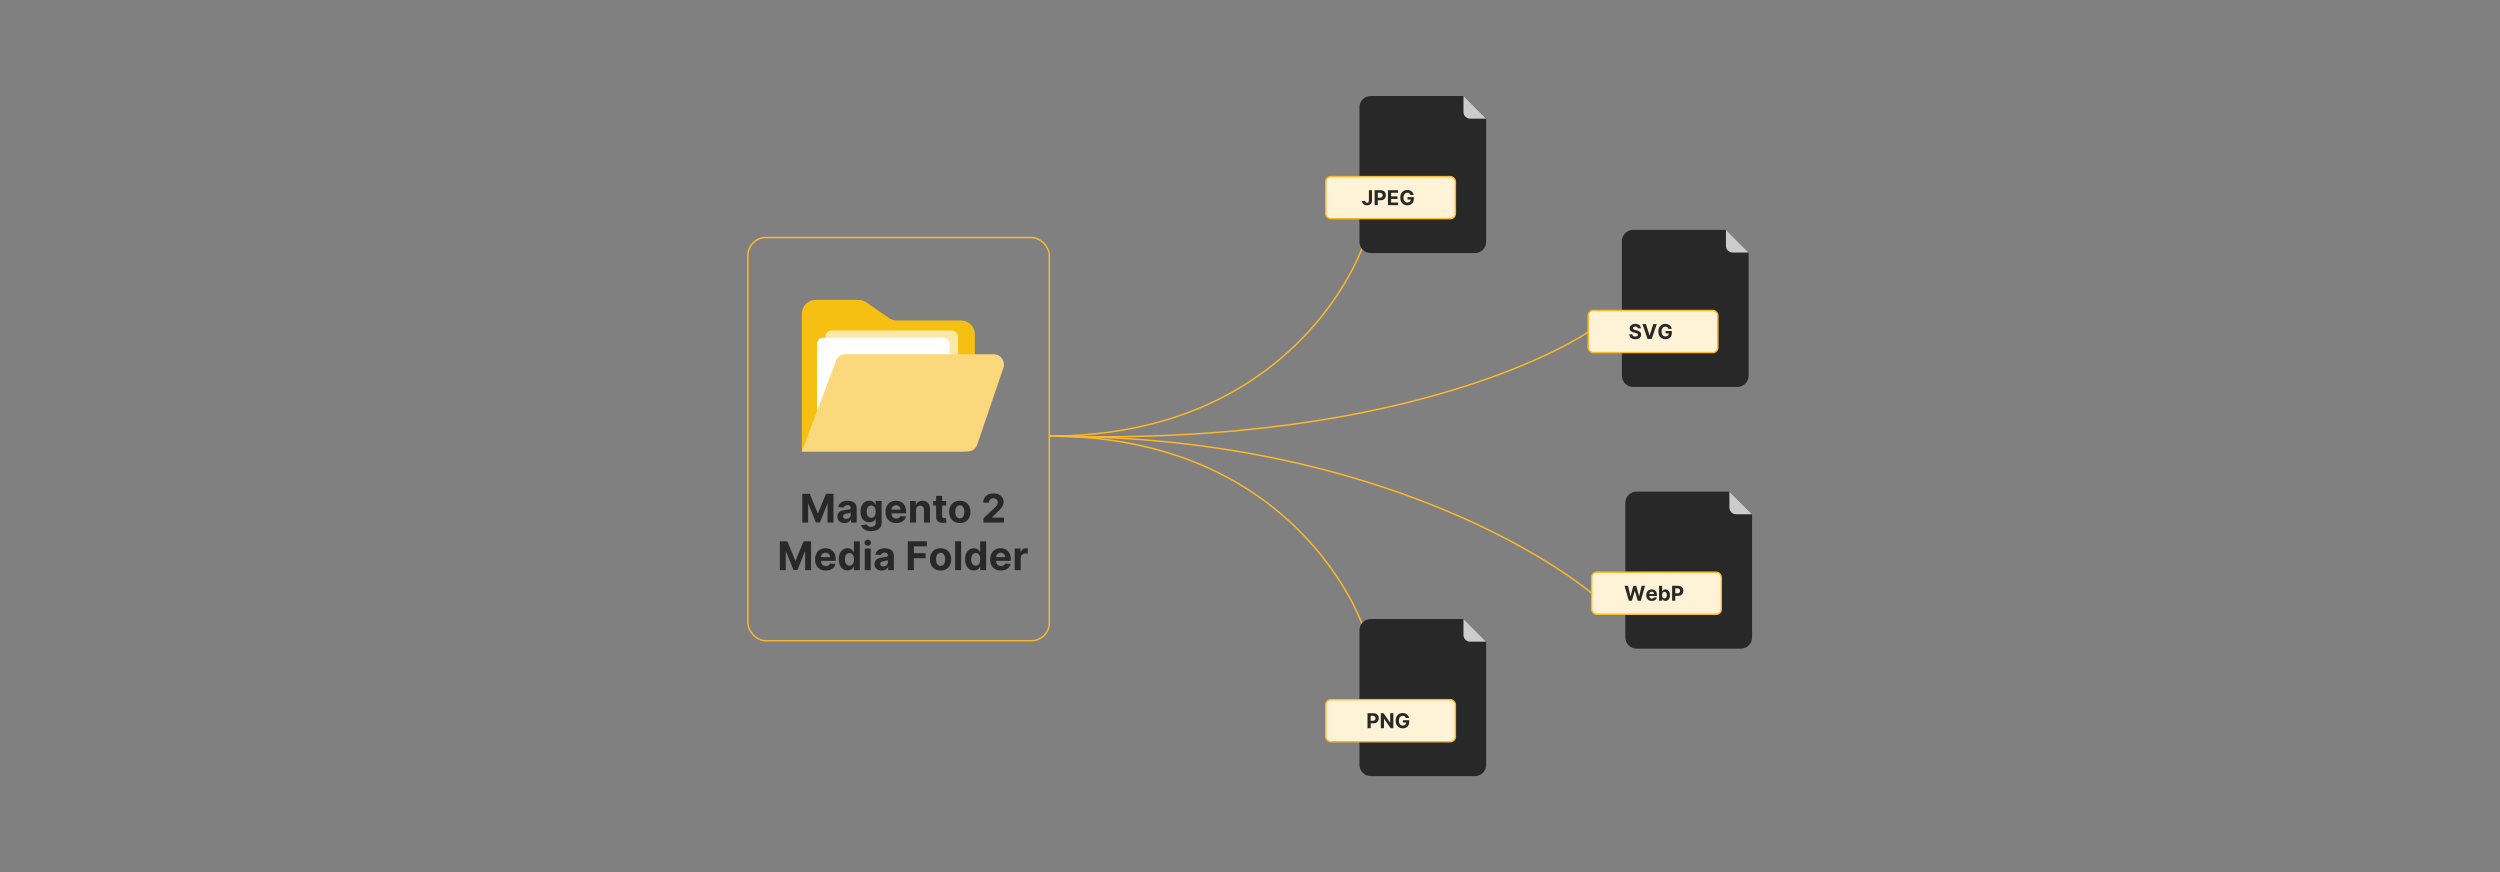 <?xml version="1.0" encoding="UTF-8"?><svg id="a" xmlns="http://www.w3.org/2000/svg" viewBox="0 0 860 300"><rect x="0" y="0" width="860" height="300" fill="#808080" stroke="none"/><rect x="257.287" y="81.704" width="103.687" height="138.721" rx="6.203" ry="6.203" fill="none" stroke="#ffb829" stroke-miterlimit="10" stroke-width=".5"/><path d="M330.582,155.316h-54.751v-47.389c0-2.637,2.138-4.775,4.775-4.775h14.67c.972,0,1.921.297,2.72.85l7.766,5.381c.799.554,1.748.85,2.72.85h22.101c2.637,0,4.775,2.138,4.775,4.775v35.532c0,2.637-2.138,4.775-4.775,4.775Z" fill="#f6c012"/><rect x="281.047" y="116.208" width="45.594" height="33.803" rx="2.123" ry="2.123" fill="#fff"/><rect x="283.977" y="113.681" width="45.594" height="33.803" rx="2.123" ry="2.123" fill="#fff" opacity=".63"/><path d="M341.86,121.868h-50.996c-1.461,0-2.769.905-3.284,2.272l-11.748,31.176h57.014c1.502,0,2.837-.955,3.322-2.377l9.014-26.428c.777-2.277-.916-4.643-3.322-4.643Z" fill="#fbd87c"/><path d="M275.978,169.874h2.583l2.727,6.654h.116l2.728-6.654h2.583v9.904h-2.031v-6.446h-.082l-2.563,6.398h-1.383l-2.563-6.422h-.082v6.471h-2.031v-9.904Z" fill="#282828"/><path d="M290.515,179.918c-.474,0-.896-.083-1.267-.249-.371-.166-.664-.413-.878-.74s-.321-.736-.321-1.226c0-.413.076-.759.227-1.04.151-.281.358-.506.619-.677s.559-.3.892-.387.684-.148,1.052-.184c.432-.045.78-.088,1.044-.128.265-.04.457-.101.576-.181s.179-.2.179-.358v-.029c0-.306-.096-.543-.288-.71-.192-.168-.463-.252-.815-.252-.371,0-.665.081-.885.244-.219.163-.364.367-.435.612l-1.906-.155c.097-.452.287-.842.571-1.173s.65-.585,1.1-.764c.45-.179.971-.269,1.565-.269.413,0,.809.048,1.188.145.378.097.715.247,1.011.45.295.203.528.463.699.781.171.318.256.697.256,1.139v5.01h-1.954v-1.03h-.058c-.119.232-.279.436-.478.612-.2.176-.44.313-.721.411-.28.098-.605.147-.972.147ZM291.105,178.496c.303,0,.571-.06.803-.181s.414-.285.546-.491c.132-.206.198-.44.198-.701v-.789c-.065.042-.152.08-.264.114-.111.034-.236.065-.374.092s-.277.052-.416.073-.264.04-.377.056c-.242.035-.453.092-.634.169-.181.078-.321.182-.42.312-.1.131-.15.292-.15.486,0,.28.102.494.307.641.205.146.465.22.781.22Z" fill="#282828"/><path d="M299.645,182.718c-.667,0-1.239-.091-1.714-.273s-.854-.43-1.134-.742c-.281-.313-.463-.664-.546-1.054l1.905-.256c.058.148.15.287.275.416.126.129.293.232.5.311.208.079.462.119.762.119.448,0,.818-.109,1.11-.327.292-.217.438-.581.438-1.09v-1.359h-.087c-.09.206-.226.401-.406.585-.181.184-.413.334-.696.45-.284.116-.622.174-1.016.174-.558,0-1.065-.13-1.52-.389-.457-.26-.819-.658-1.088-1.194-.269-.537-.404-1.216-.404-2.039,0-.841.137-1.544.411-2.108s.639-.986,1.095-1.267c.456-.28.957-.421,1.502-.421.416,0,.764.07,1.045.21.28.14.507.315.679.522s.306.412.399.612h.078v-1.248h2.045v7.5c0,.632-.155,1.161-.464,1.586-.31.426-.737.746-1.284.96s-1.174.322-1.884.322ZM299.688,178.124c.332,0,.613-.083.844-.249.231-.166.408-.405.532-.716s.186-.684.186-1.12c0-.435-.061-.813-.184-1.134s-.3-.57-.532-.747c-.232-.177-.515-.266-.847-.266-.338,0-.624.091-.856.273-.232.183-.408.435-.527.757-.12.323-.179.695-.179,1.117,0,.429.06.799.182,1.11.121.311.296.551.527.721s.515.254.854.254Z" fill="#282828"/><path d="M308.306,179.923c-.764,0-1.421-.155-1.97-.467-.55-.311-.973-.752-1.27-1.325-.297-.572-.445-1.25-.445-2.034,0-.764.148-1.435.445-2.012.296-.577.715-1.027,1.255-1.349s1.174-.484,1.903-.484c.49,0,.947.079,1.371.235s.794.391,1.112.704c.317.312.565.705.742,1.177.177.473.266,1.025.266,1.657v.565h-6.272v-1.276h4.333c0-.297-.065-.56-.193-.789-.129-.229-.307-.409-.534-.539-.228-.13-.491-.196-.791-.196-.312,0-.589.072-.829.215-.24.143-.428.335-.564.575s-.205.507-.208.8v1.214c0,.368.068.685.206.953s.332.474.583.619.549.218.894.218c.229,0,.439-.032.628-.097.19-.065.353-.162.489-.29.135-.129.238-.287.309-.474l1.906.126c-.097.458-.294.857-.593,1.197-.298.34-.682.605-1.151.793-.469.189-1.01.283-1.623.283Z" fill="#282828"/><path d="M315.12,175.484v4.294h-2.06v-7.428h1.963v1.31h.087c.165-.432.44-.774.827-1.027.387-.253.856-.38,1.407-.38.516,0,.965.113,1.349.339.383.226.682.547.894.965s.319.915.319,1.492v4.729h-2.06v-4.362c.003-.455-.113-.81-.348-1.066-.236-.256-.56-.385-.972-.385-.277,0-.521.06-.733.179-.211.119-.376.292-.493.52-.118.227-.178.5-.181.819Z" fill="#282828"/><path d="M325.478,172.35v1.547h-4.473v-1.547h4.473ZM322.021,170.571h2.06v6.925c0,.19.029.338.087.443.058.104.14.178.244.22.105.042.227.063.365.063.097,0,.193-.009.29-.027.097-.018.171-.031.223-.041l.324,1.533c-.103.032-.248.07-.435.114-.187.043-.414.07-.682.08-.497.019-.931-.047-1.303-.198-.373-.151-.662-.387-.868-.706-.206-.319-.308-.722-.305-1.209v-7.196Z" fill="#282828"/><path d="M330.174,179.923c-.751,0-1.4-.16-1.946-.481s-.968-.769-1.265-1.345c-.297-.575-.445-1.243-.445-2.004,0-.767.148-1.438.445-2.014.296-.575.718-1.023,1.265-1.344s1.195-.481,1.946-.481,1.4.161,1.946.481c.547.321.968.769,1.265,1.344.297.576.445,1.247.445,2.014,0,.761-.148,1.429-.445,2.004-.296.576-.718,1.024-1.265,1.345-.546.321-1.195.481-1.946.481ZM330.183,178.327c.342,0,.627-.098.856-.292.229-.195.402-.462.52-.8.117-.339.176-.724.176-1.156,0-.432-.059-.817-.176-1.156-.118-.338-.291-.606-.52-.803-.229-.196-.514-.295-.856-.295-.345,0-.634.099-.868.295-.234.197-.41.464-.527.803-.118.339-.177.724-.177,1.156,0,.432.059.817.177,1.156.117.338.293.605.527.8.234.195.523.292.868.292Z" fill="#282828"/><path d="M338.313,179.778v-1.509l3.525-3.264c.3-.29.552-.551.757-.784.205-.232.36-.46.467-.684s.16-.467.16-.728c0-.29-.066-.54-.198-.752-.132-.211-.313-.374-.542-.488s-.488-.172-.778-.172c-.303,0-.567.061-.793.184-.226.123-.399.298-.522.527-.123.229-.184.501-.184.817h-1.988c0-.648.146-1.21.44-1.688s.705-.847,1.233-1.107c.529-.261,1.138-.392,1.828-.392.71,0,1.328.125,1.855.375.527.25.937.596,1.23,1.037.293.442.44.948.44,1.519,0,.374-.073.743-.22,1.107-.147.364-.407.768-.781,1.211s-.901.975-1.581,1.593l-1.446,1.417v.068h4.159v1.712h-7.061Z" fill="#282828"/><path d="M268.267,186.215h2.583l2.727,6.654h.116l2.728-6.654h2.583v9.904h-2.031v-6.446h-.082l-2.563,6.398h-1.383l-2.563-6.422h-.082v6.471h-2.031v-9.904Z" fill="#282828"/><path d="M284.07,196.264c-.764,0-1.421-.155-1.97-.467-.55-.311-.973-.752-1.27-1.325-.297-.572-.445-1.25-.445-2.034,0-.764.148-1.435.445-2.012.296-.577.715-1.027,1.255-1.349s1.174-.484,1.903-.484c.49,0,.947.079,1.371.235s.794.391,1.112.704c.317.312.565.705.742,1.177.177.473.266,1.025.266,1.657v.565h-6.272v-1.276h4.333c0-.297-.065-.56-.193-.789-.129-.229-.307-.409-.534-.539-.228-.13-.491-.196-.791-.196-.312,0-.589.072-.829.215-.24.143-.428.335-.564.575s-.205.507-.208.8v1.214c0,.368.068.685.206.953s.332.474.583.619.549.218.894.218c.229,0,.439-.032.628-.097.19-.065.353-.162.489-.29.135-.129.238-.287.309-.474l1.906.126c-.097.458-.294.857-.593,1.197-.298.34-.682.605-1.151.793-.469.189-1.01.283-1.623.283Z" fill="#282828"/><path d="M291.562,196.24c-.564,0-1.074-.146-1.53-.438-.457-.291-.817-.722-1.083-1.291-.266-.569-.399-1.268-.399-2.096,0-.852.137-1.56.411-2.126s.639-.99,1.095-1.272.957-.423,1.502-.423c.416,0,.764.07,1.042.21s.504.315.677.522.304.412.394.612h.063v-3.724h2.055v9.904h-2.031v-1.19h-.087c-.097.206-.233.41-.408.611-.176.202-.403.369-.682.501-.279.132-.618.198-1.018.198ZM292.215,194.601c.332,0,.613-.091.844-.273.231-.182.408-.438.532-.767.124-.329.186-.714.186-1.156,0-.442-.061-.825-.184-1.151s-.3-.577-.532-.754c-.232-.177-.515-.266-.847-.266-.338,0-.624.092-.856.275-.232.184-.408.439-.527.764-.12.326-.179.703-.179,1.132,0,.432.06.813.182,1.144.121.331.296.588.527.774.231.185.515.278.854.278Z" fill="#282828"/><path d="M298.51,187.734c-.306,0-.568-.102-.786-.305-.218-.203-.327-.448-.327-.735,0-.287.11-.533.329-.737s.48-.307.783-.307c.306,0,.568.102.786.305.217.203.326.448.326.735,0,.287-.109.533-.326.738-.218.205-.48.307-.786.307ZM297.476,196.119v-7.428h2.06v7.428h-2.06Z" fill="#282828"/><path d="M303.299,196.259c-.474,0-.896-.083-1.267-.249-.371-.166-.664-.413-.878-.74s-.321-.736-.321-1.226c0-.413.076-.759.227-1.04.151-.281.358-.506.619-.677s.559-.3.892-.387.684-.148,1.052-.184c.432-.045.78-.088,1.044-.128.265-.04.457-.101.576-.181s.179-.2.179-.358v-.029c0-.306-.096-.543-.288-.71-.192-.168-.463-.252-.815-.252-.371,0-.665.081-.885.244-.219.163-.364.367-.435.612l-1.906-.155c.097-.452.287-.842.571-1.173s.65-.585,1.1-.764c.45-.179.971-.269,1.565-.269.413,0,.809.048,1.188.145.378.097.715.247,1.011.45.295.203.528.463.699.781.171.318.256.697.256,1.139v5.01h-1.954v-1.03h-.058c-.119.232-.279.436-.478.612-.2.176-.44.313-.721.411-.28.098-.605.147-.972.147ZM303.888,194.838c.303,0,.571-.06.803-.181s.414-.285.546-.491c.132-.206.198-.44.198-.701v-.789c-.065.042-.152.08-.264.114-.111.034-.236.065-.374.092s-.277.052-.416.073-.264.04-.377.056c-.242.035-.453.092-.634.169-.181.078-.321.182-.42.312-.1.131-.15.292-.15.486,0,.28.102.494.307.641.205.146.465.22.781.22Z" fill="#282828"/><path d="M312.279,196.119v-9.904h6.558v1.726h-4.464v2.36h4.028v1.726h-4.028v4.091h-2.094Z" fill="#282828"/><path d="M323.56,196.264c-.751,0-1.4-.16-1.946-.481s-.968-.769-1.265-1.345c-.297-.575-.445-1.243-.445-2.004,0-.767.148-1.438.445-2.014.296-.575.718-1.023,1.265-1.344s1.195-.481,1.946-.481,1.4.161,1.946.481c.547.321.968.769,1.265,1.344.297.576.445,1.247.445,2.014,0,.761-.148,1.429-.445,2.004-.296.576-.718,1.024-1.265,1.345-.546.321-1.195.481-1.946.481ZM323.57,194.669c.342,0,.627-.098.856-.292.229-.195.402-.462.52-.8.117-.339.176-.724.176-1.156,0-.432-.059-.817-.176-1.156-.118-.338-.291-.606-.52-.803-.229-.196-.514-.295-.856-.295-.345,0-.634.099-.868.295-.234.197-.41.464-.527.803-.118.339-.177.724-.177,1.156,0,.432.059.817.177,1.156.117.338.293.605.527.8.234.195.523.292.868.292Z" fill="#282828"/><path d="M330.621,186.215v9.904h-2.06v-9.904h2.06Z" fill="#282828"/><path d="M335.002,196.24c-.564,0-1.074-.146-1.53-.438-.457-.291-.817-.722-1.083-1.291-.266-.569-.399-1.268-.399-2.096,0-.852.137-1.56.411-2.126s.639-.99,1.095-1.272.957-.423,1.502-.423c.416,0,.764.07,1.042.21s.504.315.677.522.304.412.394.612h.063v-3.724h2.055v9.904h-2.031v-1.19h-.087c-.097.206-.233.41-.408.611-.176.202-.403.369-.682.501-.279.132-.618.198-1.018.198ZM335.654,194.601c.332,0,.613-.091.844-.273.231-.182.408-.438.532-.767.124-.329.186-.714.186-1.156,0-.442-.061-.825-.184-1.151s-.3-.577-.532-.754c-.232-.177-.515-.266-.847-.266-.338,0-.624.092-.856.275-.232.184-.408.439-.527.764-.12.326-.179.703-.179,1.132,0,.432.06.813.182,1.144.121.331.296.588.527.774.231.185.515.278.854.278Z" fill="#282828"/><path d="M344.301,196.264c-.764,0-1.421-.155-1.97-.467-.55-.311-.973-.752-1.27-1.325-.297-.572-.445-1.25-.445-2.034,0-.764.148-1.435.445-2.012.296-.577.715-1.027,1.255-1.349s1.174-.484,1.903-.484c.49,0,.947.079,1.371.235s.794.391,1.112.704c.317.312.565.705.742,1.177.177.473.266,1.025.266,1.657v.565h-6.272v-1.276h4.333c0-.297-.065-.56-.193-.789-.129-.229-.307-.409-.534-.539-.228-.13-.491-.196-.791-.196-.312,0-.589.072-.829.215-.24.143-.428.335-.564.575s-.205.507-.208.8v1.214c0,.368.068.685.206.953s.332.474.583.619.549.218.894.218c.229,0,.439-.032.628-.097.19-.065.353-.162.489-.29.135-.129.238-.287.309-.474l1.906.126c-.097.458-.294.857-.593,1.197-.298.34-.682.605-1.151.793-.469.189-1.01.283-1.623.283Z" fill="#282828"/><path d="M349.055,196.119v-7.428h1.997v1.296h.077c.136-.461.363-.81.682-1.047.319-.237.686-.355,1.103-.355.103,0,.214.006.334.019.12.013.224.031.315.053v1.828c-.097-.029-.231-.055-.401-.078-.171-.022-.327-.034-.469-.034-.303,0-.573.065-.81.196-.237.131-.424.312-.561.544-.137.232-.206.5-.206.803v4.203h-2.06Z" fill="#282828"/><path d="M597.654,133.109h-35.84c-2.141,0-3.877-1.736-3.877-3.877v-46.287c0-2.141,1.736-3.877,3.877-3.877h31.916c3.046,3.046,4.755,4.755,7.801,7.801v42.362c0,2.141-1.736,3.877-3.877,3.877Z" fill="#282828"/><path d="M601.53,86.87h-5.509c-1.266,0-2.292-1.026-2.292-2.292v-5.509l7.801,7.801Z" fill="#ccc"/><rect x="546.353" y="106.8" width="44.583" height="14.481" rx="1.732" ry="1.732" fill="#fff3d7"/><rect x="546.353" y="106.8" width="44.583" height="14.481" rx="1.732" ry="1.732" fill="none" stroke="#ffb829" stroke-miterlimit="10" stroke-width=".5"/><path d="M563.428,112.954c-.021-.203-.106-.36-.259-.473s-.359-.168-.62-.168c-.178,0-.328.024-.45.074-.122.049-.216.117-.28.204-.065.088-.097.186-.097.297-.003.092.017.173.06.241.042.068.102.128.177.177.075.05.162.093.262.128.099.036.204.067.316.092l.462.11c.225.051.431.118.618.201.188.084.35.188.487.31.137.122.244.266.32.432s.115.356.116.57c-.001.315-.081.588-.239.817-.158.231-.386.409-.684.535-.297.127-.655.19-1.074.19-.415,0-.776-.065-1.084-.191-.307-.127-.547-.316-.718-.566-.172-.25-.262-.56-.271-.931h1.053c.012.173.061.316.149.431.088.115.206.201.354.259s.315.087.504.087c.184,0,.344-.027.48-.081.137-.053.242-.128.318-.223.075-.096.112-.206.112-.329,0-.116-.033-.213-.102-.292-.067-.078-.167-.145-.296-.201-.13-.055-.289-.105-.477-.15l-.56-.141c-.434-.105-.775-.271-1.027-.495-.251-.225-.376-.526-.374-.906-.002-.311.082-.584.25-.817.168-.232.399-.414.694-.545s.63-.195,1.005-.195c.382,0,.716.065,1.001.195.286.131.508.312.667.545.159.233.241.503.246.81h-1.042Z" fill="#282828"/><path d="M566.199,111.474l1.243,3.908h.048l1.246-3.908h1.206l-1.773,5.144h-1.402l-1.776-5.144h1.209Z" fill="#282828"/><path d="M573.97,113.137c-.035-.123-.084-.231-.147-.326-.065-.094-.142-.175-.232-.241-.092-.065-.195-.116-.311-.151-.117-.035-.245-.053-.386-.053-.264,0-.494.065-.692.195-.198.131-.352.32-.464.569-.11.249-.165.553-.165.911s.054.663.163.914c.108.251.263.442.462.574.199.131.435.197.706.197.246,0,.457-.044.632-.132s.309-.213.402-.373c.093-.161.139-.352.139-.57l.222.032h-1.327v-.818h2.153v.647c0,.452-.096.841-.286,1.165-.191.323-.454.573-.789.748s-.719.263-1.15.263c-.482,0-.906-.106-1.272-.32s-.649-.518-.853-.912c-.204-.395-.306-.862-.306-1.405,0-.417.06-.789.183-1.117.121-.327.292-.605.511-.832.22-.228.475-.401.767-.52.291-.119.607-.178.947-.178.291,0,.562.042.814.126.251.085.475.204.67.358s.354.337.478.549.203.445.238.7h-1.105Z" fill="#282828"/><path d="M598.836,223.14h-35.84c-2.141,0-3.877-1.736-3.877-3.877v-46.287c0-2.141,1.736-3.877,3.877-3.877h31.916c3.046,3.046,4.755,4.755,7.801,7.801v42.362c0,2.141-1.736,3.877-3.877,3.877Z" fill="#282828"/><path d="M602.713,176.901h-5.509c-1.266,0-2.292-1.026-2.292-2.292v-5.509l7.801,7.801Z" fill="#ccc"/><rect x="547.535" y="196.831" width="44.583" height="14.481" rx="1.732" ry="1.732" fill="#fff3d7"/><rect x="547.535" y="196.831" width="44.583" height="14.481" rx="1.732" ry="1.732" fill="none" stroke="#ffb829" stroke-miterlimit="10" stroke-width=".5"/><path d="M560.313,206.65l-1.473-5.144h1.188l.852,3.574h.043l.94-3.574h1.018l.936,3.582h.046l.852-3.582h1.188l-1.473,5.144h-1.06l-.98-3.364h-.04l-.978,3.364h-1.06Z" fill="#282828"/><path d="M568.221,206.725c-.397,0-.738-.081-1.023-.242-.286-.162-.506-.391-.66-.689-.153-.297-.231-.649-.231-1.057,0-.397.077-.745.231-1.045.154-.3.372-.533.652-.7.28-.168.61-.252.988-.252.255,0,.492.041.713.122.22.081.412.203.577.365.165.163.294.366.386.612.092.245.139.532.139.86v.294h-3.259v-.663h2.251c0-.154-.033-.291-.101-.41-.066-.118-.159-.212-.277-.28-.118-.067-.255-.102-.411-.102-.162,0-.306.037-.431.112-.125.074-.223.174-.293.299s-.105.264-.107.416v.63c0,.191.035.356.106.495s.172.246.303.321c.131.076.286.113.465.113.119,0,.228-.017.326-.05.1-.034.184-.084.254-.151.07-.066.124-.148.161-.246l.989.065c-.05.238-.152.445-.308.622-.154.177-.353.314-.598.412-.243.098-.524.146-.843.146Z" fill="#282828"/><path d="M570.711,206.65v-5.144h1.07v1.934h.032c.047-.103.115-.209.205-.317s.207-.198.352-.272c.144-.072.325-.109.541-.109.281,0,.541.073.779.22.237.146.428.367.57.661s.213.662.213,1.103c0,.431-.068.794-.207,1.09-.138.295-.325.519-.562.671-.237.151-.502.227-.795.227-.208,0-.384-.034-.529-.102-.144-.068-.263-.155-.355-.26-.092-.105-.162-.211-.211-.318h-.048v.618h-1.055ZM571.759,204.72c0,.23.031.43.095.601.065.171.156.304.276.398.121.095.268.142.44.142.174,0,.321-.048.441-.144.121-.096.213-.23.275-.401s.094-.37.094-.595c0-.223-.03-.418-.093-.588-.061-.169-.153-.301-.273-.397-.121-.096-.269-.144-.444-.144-.175,0-.321.047-.441.139s-.211.223-.275.392c-.064.169-.095.368-.095.598Z" fill="#282828"/><path d="M575.205,206.65v-5.144h2.029c.391,0,.723.073.998.222.274.148.484.353.629.616.144.262.218.564.218.905s-.074.643-.222.904-.36.465-.639.61c-.279.145-.616.219-1.012.219h-1.294v-.872h1.118c.209,0,.382-.036.519-.109.137-.072.239-.174.307-.304.068-.13.102-.279.102-.448,0-.171-.033-.32-.102-.448-.067-.128-.17-.229-.308-.299-.138-.071-.311-.107-.522-.107h-.733v4.256h-1.088Z" fill="#282828"/><path d="M468.555,214.677s-22.439-64.667-107.581-64.667" fill="none" stroke="#ffb829" stroke-miterlimit="10" stroke-width=".5"/><path d="M547.535,204.071s-62.77-54.061-186.561-54.061" fill="none" stroke="#ffb829" stroke-miterlimit="10" stroke-width=".5"/><path d="M468.555,85.344s-22.439,64.667-107.581,64.667" fill="none" stroke="#ffb829" stroke-miterlimit="10" stroke-width=".5"/><path d="M546.353,114.215s-56.908,39.638-185.379,35.795" fill="none" stroke="#ffb829" stroke-miterlimit="10" stroke-width=".5"/><path d="M507.365,266.983h-35.84c-2.141,0-3.877-1.736-3.877-3.877v-46.287c0-2.141,1.736-3.877,3.877-3.877h31.916c3.046,3.046,4.755,4.755,7.801,7.801v42.362c0,2.141-1.736,3.877-3.877,3.877Z" fill="#282828"/><path d="M511.241,220.744h-5.509c-1.266,0-2.292-1.026-2.292-2.292v-5.509l7.801,7.801Z" fill="#ccc"/><rect x="456.064" y="240.674" width="44.583" height="14.481" rx="1.732" ry="1.732" fill="#fff3d7"/><rect x="456.064" y="240.674" width="44.583" height="14.481" rx="1.732" ry="1.732" fill="none" stroke="#ffb829" stroke-miterlimit="10" stroke-width=".5"/><path d="M470.419,250.492v-5.144h2.029c.391,0,.723.073.998.222.274.148.484.353.629.616.144.262.218.564.218.905s-.074.643-.222.904-.36.465-.639.61c-.279.145-.616.219-1.012.219h-1.294v-.872h1.118c.209,0,.382-.036.519-.109.137-.072.239-.174.307-.304.068-.13.102-.279.102-.448,0-.171-.033-.32-.102-.448-.067-.128-.17-.229-.308-.299-.138-.071-.311-.107-.522-.107h-.733v4.256h-1.088Z" fill="#282828"/><path d="M479.304,245.348v5.144h-.94l-2.238-3.238h-.037v3.238h-1.088v-5.144h.954l2.221,3.235h.046v-3.235h1.083Z" fill="#282828"/><path d="M483.612,247.011c-.035-.123-.084-.231-.147-.326-.065-.094-.142-.175-.232-.241-.092-.065-.195-.116-.311-.151-.117-.035-.245-.053-.386-.053-.264,0-.494.065-.692.195-.198.131-.352.32-.464.569-.11.249-.165.553-.165.911s.054.663.163.914c.108.251.263.442.462.574.199.131.435.197.706.197.246,0,.457-.044.632-.132s.309-.213.402-.373c.093-.161.139-.352.139-.57l.222.032h-1.327v-.818h2.153v.647c0,.452-.096.841-.286,1.165-.191.323-.454.573-.789.748s-.719.263-1.15.263c-.482,0-.906-.106-1.272-.32s-.649-.518-.853-.912c-.204-.395-.306-.862-.306-1.405,0-.417.06-.789.183-1.117.121-.327.292-.605.511-.832.22-.228.475-.401.767-.52.291-.119.607-.178.947-.178.291,0,.562.042.814.126.251.085.475.204.67.358s.354.337.478.549.203.445.238.7h-1.105Z" fill="#282828"/><path d="M507.365,87.058h-35.84c-2.141,0-3.877-1.736-3.877-3.877v-46.287c0-2.141,1.736-3.877,3.877-3.877h31.916c3.046,3.046,4.755,4.755,7.801,7.801v42.362c0,2.141-1.736,3.877-3.877,3.877Z" fill="#282828"/><path d="M511.241,40.819h-5.509c-1.266,0-2.292-1.026-2.292-2.292v-5.509l7.801,7.801Z" fill="#ccc"/><rect x="456.064" y="60.748" width="44.583" height="14.481" rx="1.732" ry="1.732" fill="#fff3d7"/><rect x="456.064" y="60.748" width="44.583" height="14.481" rx="1.732" ry="1.732" fill="none" stroke="#ffb829" stroke-miterlimit="10" stroke-width=".5"/><path d="M470.896,65.423h1.075v3.587c0,.332-.074.62-.222.864-.148.244-.354.433-.617.565-.263.132-.568.198-.917.198-.31,0-.591-.055-.843-.164-.252-.11-.452-.277-.599-.503-.147-.226-.221-.509-.219-.851h1.083c.003.136.031.252.084.349.053.096.125.17.218.221.094.051.203.076.331.076.134,0,.247-.028.34-.086.094-.059.164-.144.213-.255.048-.112.072-.251.072-.415v-3.587Z" fill="#282828"/><path d="M472.869,70.567v-5.144h2.029c.391,0,.723.073.998.222.274.148.484.353.629.616.144.262.218.564.218.905s-.074.643-.222.904-.36.465-.639.61c-.279.145-.616.219-1.012.219h-1.294v-.872h1.118c.209,0,.382-.036.519-.109.137-.072.239-.174.307-.304.068-.13.102-.279.102-.448,0-.171-.033-.32-.102-.448-.067-.128-.17-.229-.308-.299-.138-.071-.311-.107-.522-.107h-.733v4.256h-1.088Z" fill="#282828"/><path d="M477.451,70.567v-5.144h3.467v.896h-2.379v1.226h2.2v.897h-2.2v1.228h2.389v.896h-3.477Z" fill="#282828"/><path d="M485.195,67.086c-.035-.123-.084-.231-.147-.326-.065-.094-.142-.175-.232-.241-.092-.065-.195-.116-.311-.151-.117-.035-.245-.053-.386-.053-.264,0-.494.065-.692.195-.198.131-.352.32-.464.569-.11.249-.165.553-.165.911s.054.663.163.914c.108.251.263.442.462.574.199.131.435.197.706.197.246,0,.457-.044.632-.132s.309-.213.402-.373c.093-.161.139-.352.139-.57l.222.032h-1.327v-.818h2.153v.647c0,.452-.096.841-.286,1.165-.191.323-.454.573-.789.748s-.719.263-1.15.263c-.482,0-.906-.106-1.272-.32s-.649-.518-.853-.912c-.204-.395-.306-.862-.306-1.405,0-.417.06-.789.183-1.117.121-.327.292-.605.511-.832.22-.228.475-.401.767-.52.291-.119.607-.178.947-.178.291,0,.562.042.814.126.251.085.475.204.67.358s.354.337.478.549.203.445.238.7h-1.105Z" fill="#282828"/></svg>